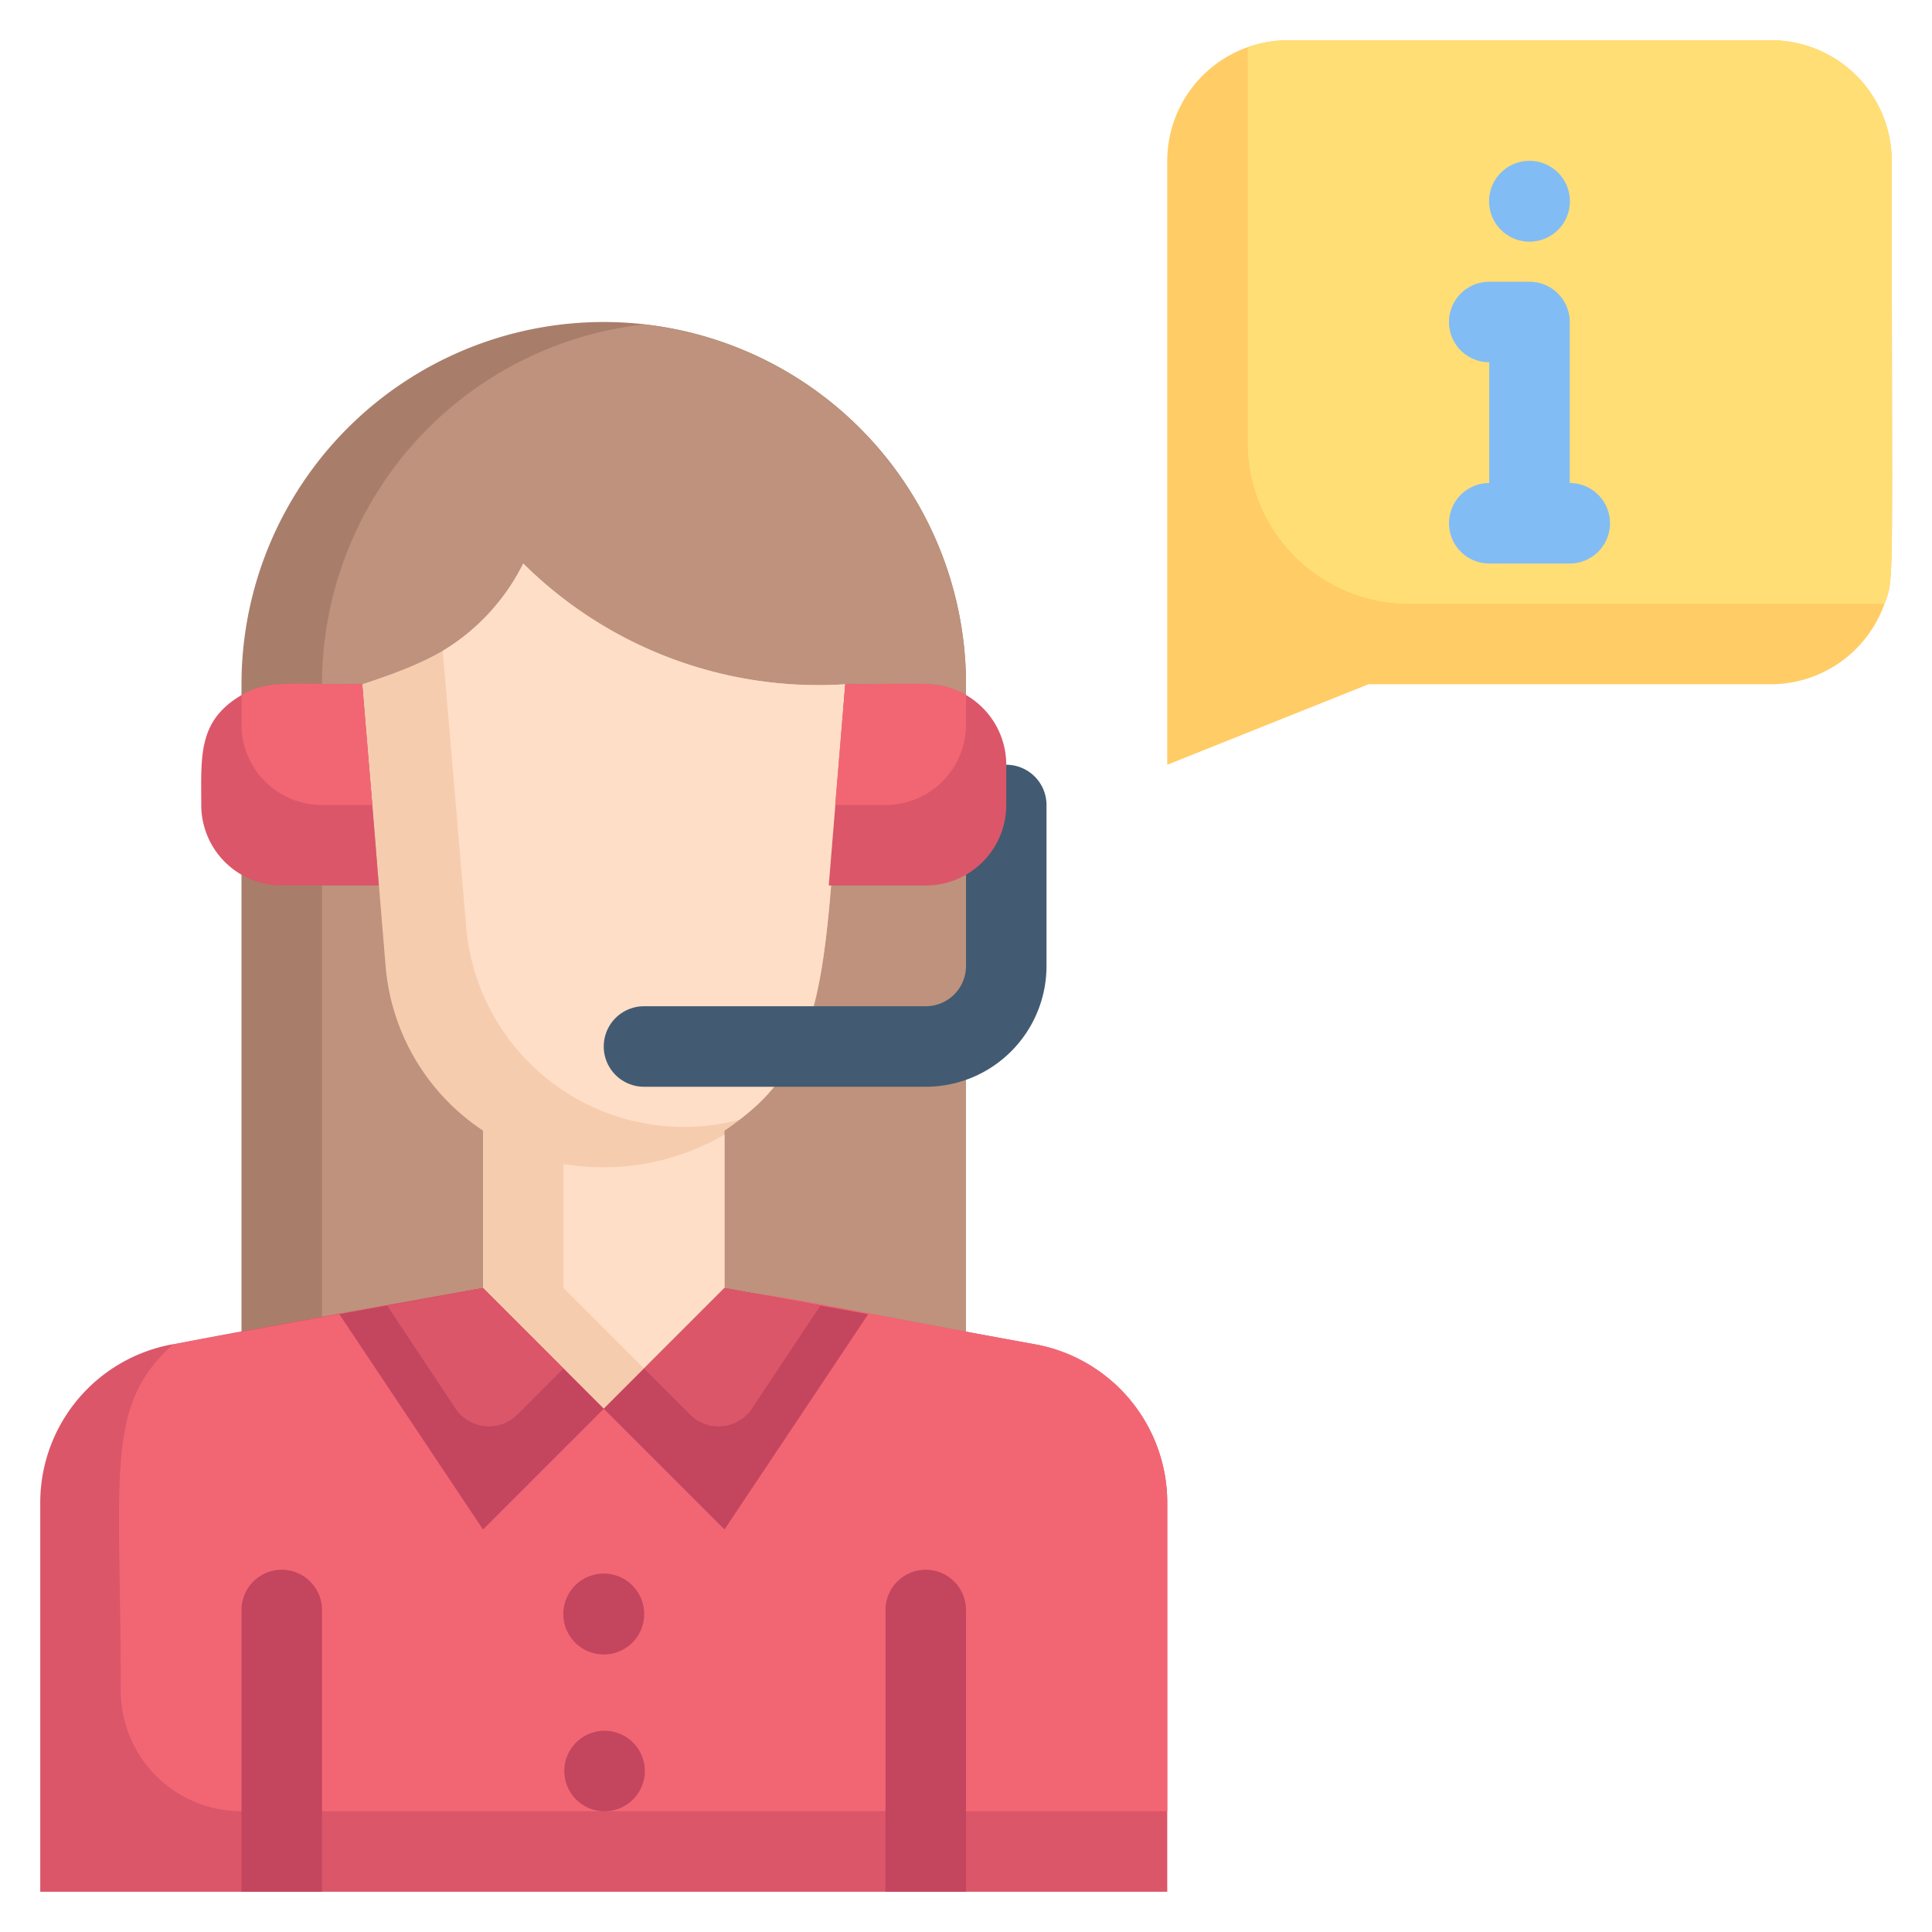 <svg xmlns="http://www.w3.org/2000/svg" viewBox="0 0 48 48"><defs><style>.cls-1{fill:#a87e6b;}.cls-2{fill:#be927c;}.cls-3{fill:#db5669;}.cls-4{fill:#f26674;}.cls-5{fill:#f6ccaf;}.cls-6{fill:#ffdec7;}.cls-7{fill:#c4455e;}.cls-8{fill:#fc6;}.cls-9{fill:#ffde76;}.cls-10{fill:#82bcf4;}.cls-11{fill:#425b72;}</style></defs><title>Support female information</title><g id="Support_female_information" data-name="Support female information"><path class="cls-1" d="M24,17V34H6V17a9,9,0,0,1,18,0Z"/><path class="cls-2" d="M24,17V34H8V17a9,9,0,0,1,8-8.94A9,9,0,0,1,24,17Z"/><path class="cls-3" d="M29,37.34V47H1V37.34A4,4,0,0,1,4.28,33.4c.1,0-.18,0,7.72-1.4,7.56,0,4.46-.28,13.72,1.4A4,4,0,0,1,29,37.34Z"/><path class="cls-4" d="M29,37.34V45H6a3,3,0,0,1-3-3c0-5.45-.41-7.06,1.3-8.6L12,32c7.56,0,4.46-.28,13.72,1.4A4,4,0,0,1,29,37.34Z"/><path class="cls-5" d="M18,27.19V32l-3,3-3-3V27.19A6,6,0,0,0,18,27.19Z"/><path class="cls-6" d="M18,28.19V32l-2,2-2-2V28.92A6,6,0,0,0,18,28.19Z"/><path class="cls-7" d="M8,40v7H6V40A1,1,0,0,1,8,40Z"/><path class="cls-7" d="M24,40v7H22V40A1,1,0,0,1,24,40Z"/><path class="cls-7" d="M15,45a1,1,0,1,1,1-.8A1,1,0,0,1,15,45Z"/><path class="cls-7" d="M14,40.2a1,1,0,1,1,2-.2A1,1,0,0,1,14,40.2Z"/><path class="cls-7" d="M15,35l-3,3L8.43,32.65,12,32Z"/><path class="cls-3" d="M14,34l-1.14,1.14A1,1,0,0,1,11.32,35l-1.7-2.56L12,32Z"/><polygon class="cls-7" points="21.57 32.65 18 38 15 35 18 32 21.57 32.65"/><path class="cls-3" d="M16,34l1.14,1.14A1,1,0,0,0,18.68,35l1.7-2.56L18,32Z"/><path class="cls-5" d="M21,17c-.54,6.57-.23,8.65-2.32,10.56A5.44,5.44,0,0,1,9.58,24L9,17c1.66-.55,3.06-1.11,4-3A10.41,10.41,0,0,0,21,17Z"/><path class="cls-6" d="M21,17c-.5,6-.16,9-2.63,10.82A5.43,5.43,0,0,1,11.58,23L11,16.17A5.34,5.34,0,0,0,13,14,10.41,10.41,0,0,0,21,17Z"/><path class="cls-8" d="M47,4c0,10.73.07,10.34-.18,11A3,3,0,0,1,44,17H34l-5,2V4a3,3,0,0,1,3-3H44A3,3,0,0,1,47,4Z"/><path class="cls-9" d="M47,4c0,10.73.07,10.34-.18,11H35a4,4,0,0,1-4-4V1.18A2.77,2.77,0,0,1,32,1H44A3,3,0,0,1,47,4Z"/><path class="cls-10" d="M38.71,4.29a1,1,0,0,0-1.42,1.42A1,1,0,0,0,38.71,4.29Z"/><path class="cls-10" d="M39,12V8a1,1,0,0,0-1-1H37a1,1,0,0,0,0,2v3a1,1,0,0,0,0,2h2A1,1,0,0,0,39,12Z"/><path class="cls-11" d="M23,27H16a1,1,0,0,1,0-2h7a1,1,0,0,0,1-1V20a1,1,0,0,1,2,0v4A3,3,0,0,1,23,27Z"/><path class="cls-3" d="M25,19v1a2,2,0,0,1-2,2H20.59L21,17h2A2,2,0,0,1,25,19Z"/><path class="cls-3" d="M9.41,22H7a2,2,0,0,1-2-2c0-1.21-.09-2.09,1-2.73.65-.38,1.22-.27,3-.27C9.3,20.65,9.21,19.45,9.41,22Z"/><path class="cls-4" d="M9.25,20H8a2,2,0,0,1-2-2v-.73c.65-.38,1.22-.27,3-.27Z"/><path class="cls-4" d="M20.75,20H22a2,2,0,0,0,2-2v-.73c-.65-.38-1.22-.27-3-.27Z"/></g></svg>